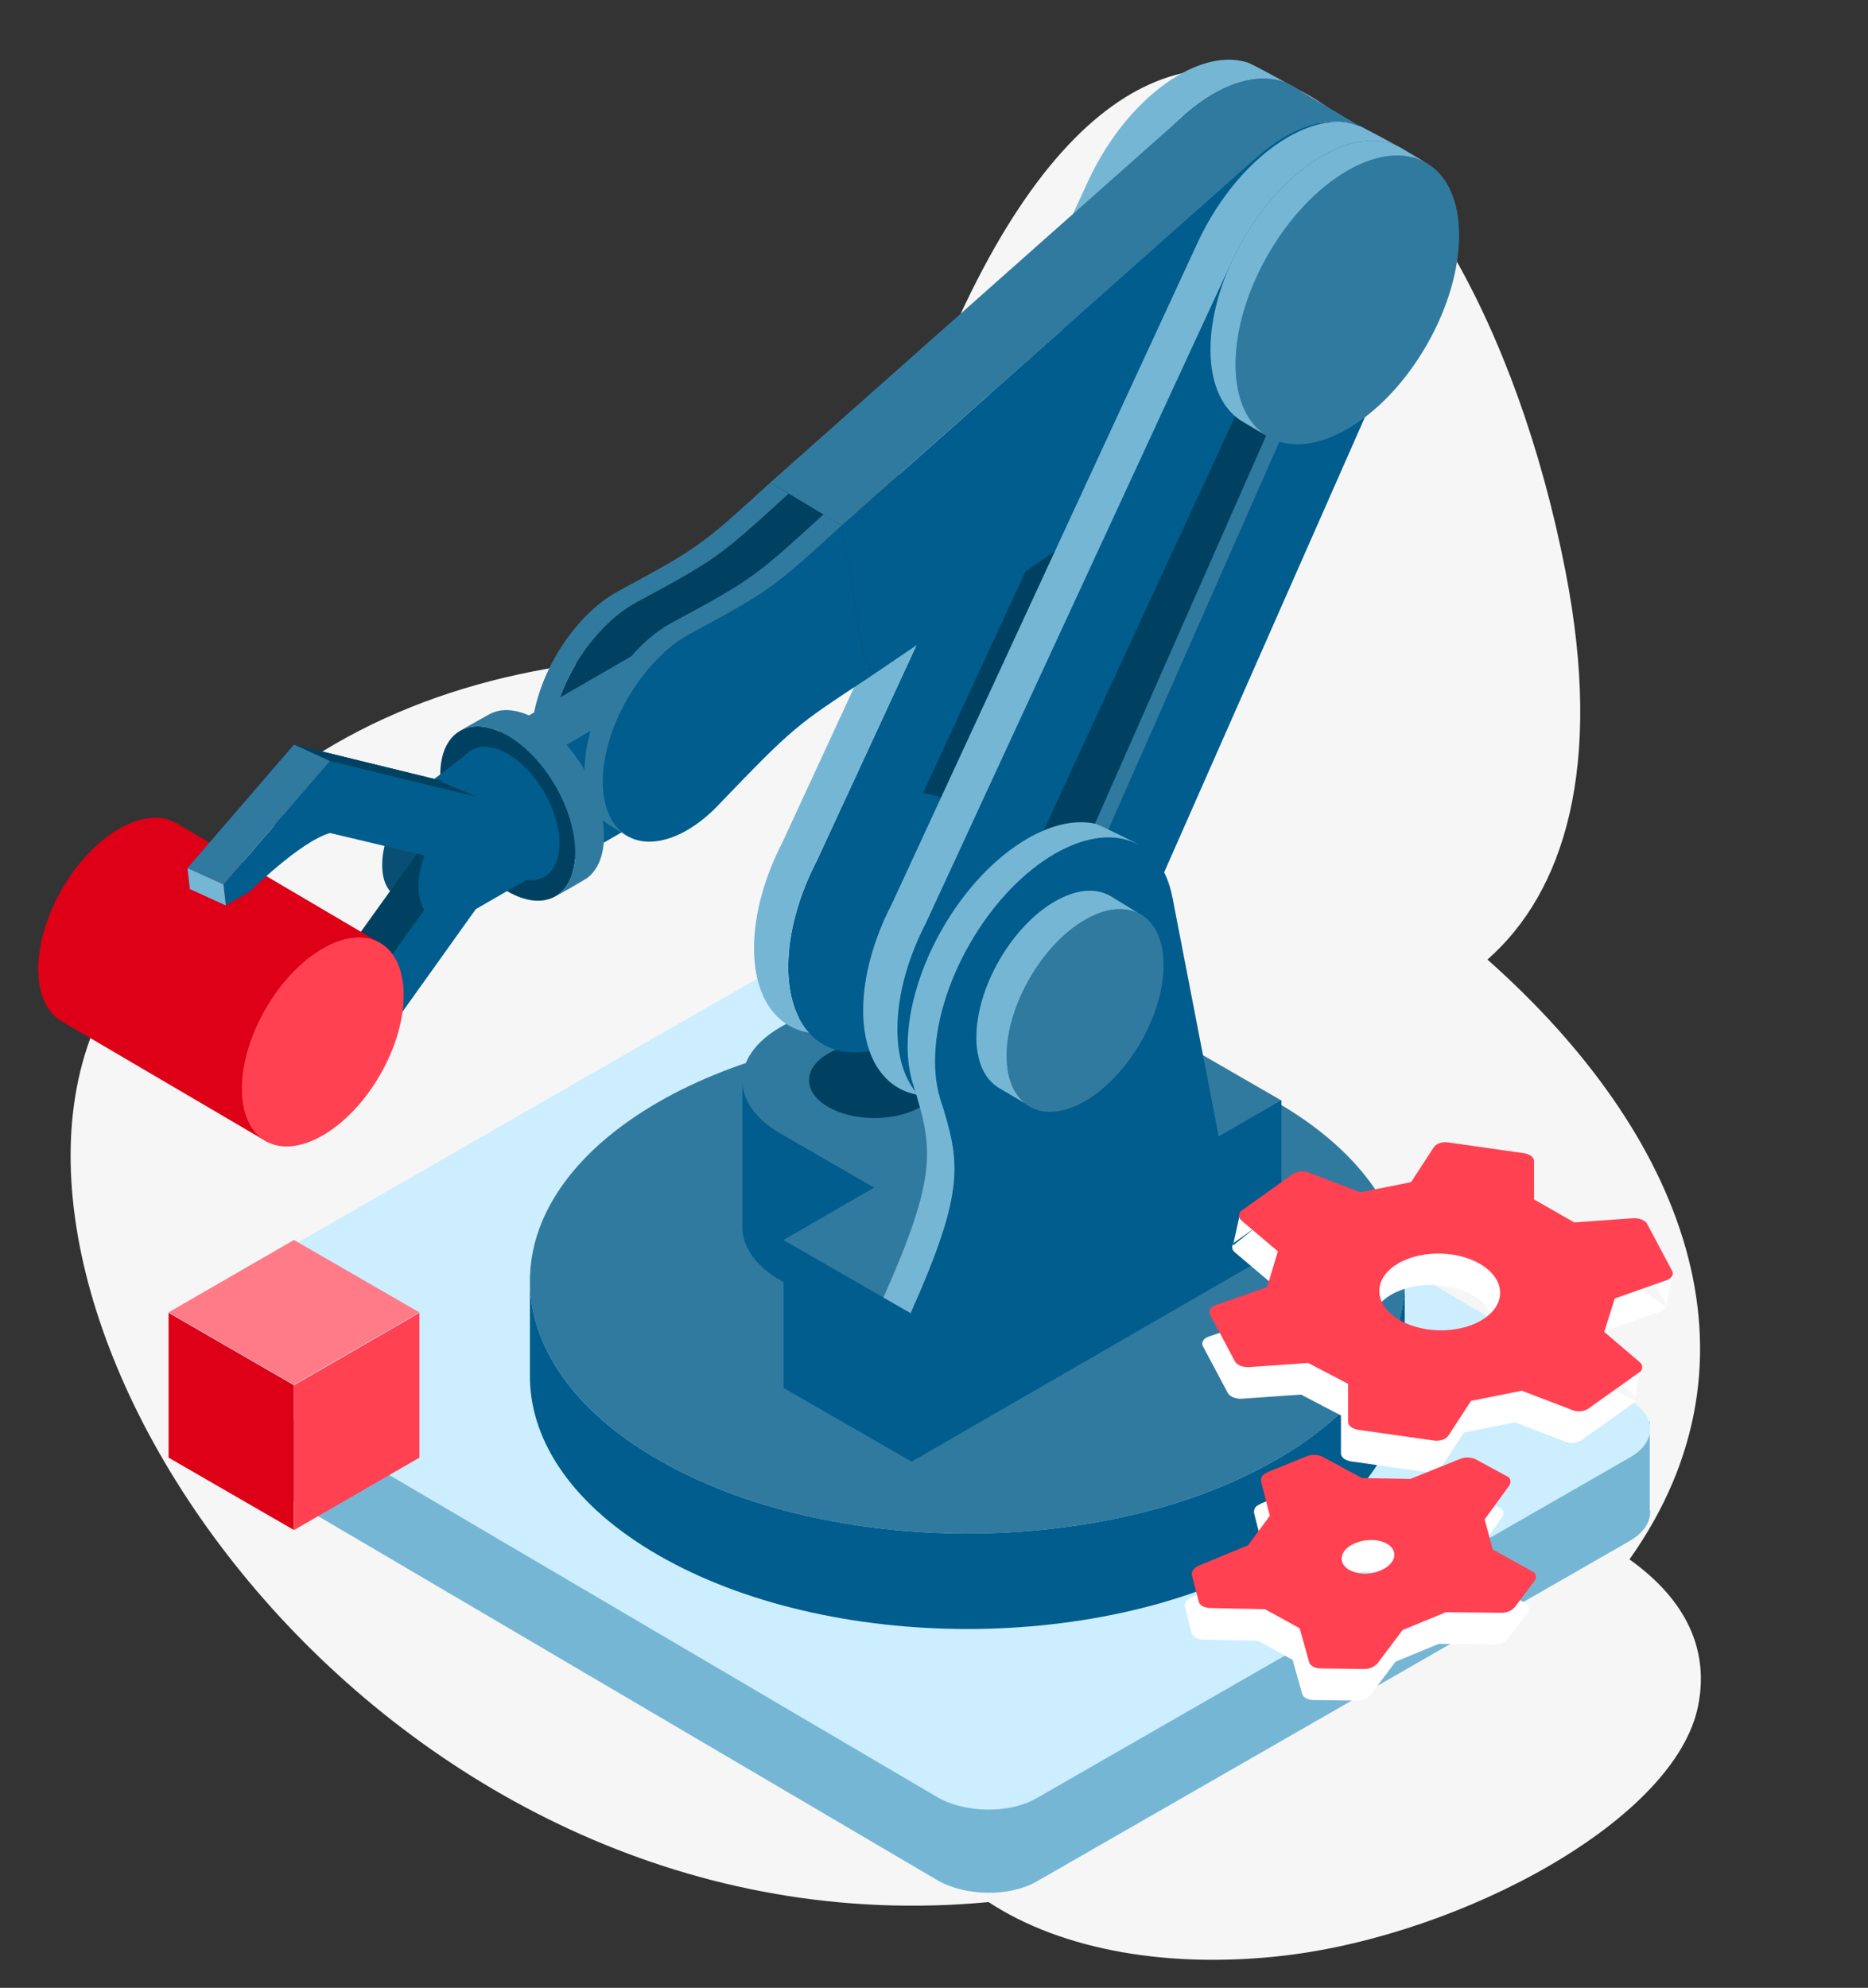 <?xml version="1.0" encoding="UTF-8"?> <svg xmlns="http://www.w3.org/2000/svg" width="266" height="283" viewBox="0 0 266 283" fill="none"><rect x="0" y="0" width="266" height="283" fill="#333333" stroke="none"/><g clip-path="url(#clip0_33_23629)"><path fill-rule="evenodd" clip-rule="evenodd" d="M183.055 278.392C166.771 280.324 151.352 277.74 140.768 270.792C56.543 278.74 -4.757 192.389 13.191 146.955C31.781 99.861 78.252 87.772 124.446 95.678C123.362 88.241 123.991 80.374 126.313 72.854C158.286 -32.962 209.35 11.722 222.911 81.271C228.384 109.268 222.712 127.011 211.809 136.61C239.654 161.302 252.526 193.11 232.033 222.007C239.396 227.249 243.47 234.129 241.847 242.664C238.793 259.032 208.271 275.372 183.055 278.392Z" fill="#F6F6F6"></path><path fill-rule="evenodd" clip-rule="evenodd" d="M234.971 215.022V215.022C235.067 216.604 234.154 218.139 232.137 219.338L147.601 267.871C143.759 270.077 137.419 269.981 133.48 267.679L27.667 205.478C25.505 204.231 24.545 202.553 24.689 200.922H24.641V188.693H42.364L111.962 148.696C115.804 146.49 122.145 146.586 126.083 148.888L217.103 202.409H234.923V215.022H234.971Z" fill="#76B6D5"></path><path fill-rule="evenodd" clip-rule="evenodd" d="M126.133 137.04L231.986 199.269C235.926 201.572 235.974 205.266 232.13 207.474L147.563 256.028C143.719 258.235 137.377 258.139 133.437 255.836L27.632 193.656C23.692 191.353 23.644 187.658 27.488 185.451L112.055 136.896C115.899 134.641 122.193 134.737 126.133 137.04Z" fill="#CCEEFF"></path><path d="M137.753 218.325C172.156 218.325 200.045 202.223 200.045 182.36C200.045 162.496 172.156 146.394 137.753 146.394C103.35 146.394 75.461 162.496 75.461 182.36C75.461 202.223 103.35 218.325 137.753 218.325Z" fill="#317A9F"></path><path d="M124.505 169.077L111.143 161.362C107.597 159.315 105.792 156.643 105.72 153.96V174.447C105.603 177.274 107.405 180.124 111.143 182.281L124.514 190.002L129.695 187.011L111.57 176.545L124.505 169.077Z" fill="#005D8D"></path><path d="M182.469 156.674L129.809 187.077L111.57 176.547L164.229 146.142L182.469 156.674Z" fill="#317A9F"></path><path d="M150.99 153.795L124.514 169.081L111.143 161.361C103.904 157.182 103.904 150.406 111.143 146.227L111.408 146.074C118.647 141.895 130.382 141.895 137.621 146.074L150.99 153.795Z" fill="#317A9F"></path><path d="M182.469 177.688L129.809 208.09V187.029L182.469 156.627V177.688Z" fill="#005D8D"></path><path d="M111.57 176.547V197.587L129.809 208.09V187.029L111.57 176.547Z" fill="#005D8D"></path><path d="M124.514 159.172C129.658 159.172 133.829 156.765 133.829 153.795C133.829 150.825 129.658 148.417 124.514 148.417C119.369 148.417 115.199 150.825 115.199 153.795C115.199 156.765 119.369 159.172 124.514 159.172Z" fill="#004162"></path><path d="M188.663 22.539C188.663 12.387 181.535 8.271 172.742 13.347C167.454 16.399 162.771 22.083 159.876 28.335C141.576 67.905 135.296 81.486 116.321 122.52C113.778 127.428 112.241 132.775 112.241 137.653C112.241 148.534 119.88 152.946 129.305 147.505C134.759 144.357 139.61 138.598 142.734 132.198L142.784 132.21C162.042 88.56 167.918 75.244 185.886 34.518C187.637 30.553 188.663 26.389 188.663 22.539Z" fill="#005D8D"></path><path d="M131.448 112.884L162.56 45.606L169.628 47.286L139.808 114.87L131.448 112.884Z" fill="#004162"></path><path d="M112.241 137.654C112.241 132.777 113.778 127.428 116.321 122.52C135.296 81.487 141.576 67.905 159.875 28.335C162.771 22.083 167.454 16.399 172.743 13.347C176.972 10.905 180.813 10.596 183.663 12.056C183.651 12.048 183.642 12.042 183.63 12.034C183.198 11.783 178.265 9.113 177.786 8.948C175.067 8.016 171.621 8.51 167.873 10.672C162.585 13.725 157.902 19.409 155.007 25.66C136.707 65.231 130.427 78.811 111.452 119.846C108.909 124.754 107.372 130.101 107.372 134.979C107.372 141.924 110.487 146.228 115.19 147.021C113.328 144.941 112.241 141.759 112.241 137.654Z" fill="#76B6D5"></path><path d="M200.033 182.094V181.692C200.021 181.827 200.031 181.96 200.033 182.094Z" fill="#005D8D"></path><path d="M75.461 181.692V182.358C75.461 182.136 75.482 181.914 75.488 181.692H75.461Z" fill="#005D8D"></path><path d="M181.799 207.79C157.472 221.836 118.031 221.836 93.705 207.79C81.542 200.767 75.461 191.563 75.461 182.359V196.333C75.644 205.408 81.713 214.455 93.705 221.379C118.032 235.425 157.473 235.425 181.799 221.379C193.793 214.455 199.86 205.408 200.028 196.333C200.033 196.333 200.033 196.212 200.033 196.212C200.034 196.036 200.034 195.859 200.033 195.684V182.623C199.917 191.739 193.847 200.835 181.799 207.79Z" fill="#005D8D"></path><path d="M83.565 217.885C83.559 217.864 83.559 217.956 83.559 217.956C83.559 217.932 83.565 217.909 83.565 217.885Z" fill="#005D8D"></path><path fill-rule="evenodd" clip-rule="evenodd" d="M105.726 153.5C105.72 153.5 105.72 153.632 105.72 153.632C105.722 153.588 105.725 153.543 105.726 153.5Z" fill="#094F73"></path><path d="M198.66 25.602C197.133 16.485 188.876 14.576 180.218 21.338C179.754 21.699 179.301 22.082 178.856 22.478C148.104 49.76 140.472 56.531 120.06 74.642C119.999 74.7 119.936 74.765 119.874 74.822L123.519 96.584C123.585 96.54 123.65 96.504 123.716 96.461C144.773 82.2 152.643 76.865 184.364 55.362C184.823 55.047 185.285 54.714 185.748 54.353C194.406 47.591 200.187 34.719 198.66 25.602Z" fill="#005D8D"></path><path d="M204.209 31.389C204.209 21.237 197.081 17.121 188.288 22.197C183 25.249 178.317 30.933 175.422 37.185C157.122 76.755 150.842 90.336 131.867 131.37C129.324 136.278 127.787 141.625 127.787 146.503C127.787 157.384 135.426 161.796 144.851 156.355C150.305 153.207 155.156 147.448 158.28 141.046L158.33 141.058C177.588 97.408 183.464 84.093 201.432 43.366C203.183 39.403 204.209 35.239 204.209 31.389Z" fill="#005D8D"></path><path d="M146.994 121.734L178.107 54.456L185.174 56.136L155.355 123.72L146.994 121.734Z" fill="#004162"></path><path d="M178.107 54.456L178.044 54.591L183.05 55.782L153.291 123.23L155.355 123.72L185.174 56.136L178.107 54.456Z" fill="#317A9F"></path><path d="M125.798 184.723L129.809 187.029V192.547L170.666 164.943L163.065 125.682C162.324 121.672 162.113 120.252 162.113 120.252C161.877 120.052 156.485 117.384 155.97 117.273C153.224 116.674 149.895 117.318 146.309 119.388C136.886 124.828 129.246 138.06 129.246 148.942C129.246 151.038 129.533 152.89 130.056 154.48C132.822 163.359 133.628 167.166 125.798 184.723Z" fill="#76B6D5"></path><path d="M129.669 186.949L129.807 187.029V192.936L174.569 167.094L166.968 127.833L133.893 156.42C136.719 165.467 137.598 169.188 129.669 186.949Z" fill="#005D8D"></path><path d="M162.273 148.212C168.937 136.671 168.937 124.196 162.273 120.349C155.61 116.502 144.807 122.739 138.143 134.28C131.48 145.821 131.48 158.296 138.143 162.143C144.806 165.99 155.61 159.753 162.273 148.212Z" fill="#005D8D"></path><path d="M162.415 148.414C166.781 140.852 166.782 132.679 162.416 130.158C158.051 127.638 150.972 131.724 146.607 139.286C142.241 146.848 142.241 155.021 146.606 157.541C150.972 160.062 158.05 155.975 162.415 148.414Z" fill="#317A9F"></path><path d="M147.195 157.806L147.275 157.852C147.251 157.834 147.224 157.818 147.195 157.806Z" fill="#F693A2"></path><path d="M143.336 150.3C143.336 143.182 148.35 134.496 154.515 130.936C157.452 129.24 160.121 129.025 162.119 130.018C162.129 130.006 158.127 127.564 158.127 127.564C156.065 126.39 153.282 126.559 150.212 128.331C144.048 131.89 139.032 140.575 139.032 147.694C139.032 151.227 140.27 153.715 142.268 154.896C142.266 154.899 142.301 154.92 142.301 154.92C142.319 154.93 145.952 157.072 145.952 157.072C144.321 155.77 143.336 153.451 143.336 150.3Z" fill="#76B6D5"></path><path d="M203.114 49.196C209.331 38.428 209.331 26.789 203.113 23.2C196.896 19.61 186.816 25.429 180.6 36.197C174.383 46.964 174.383 58.603 180.6 62.193C186.817 65.782 196.897 59.963 203.114 49.196Z" fill="#317A9F"></path><path d="M127.787 146.504C127.787 141.627 129.324 136.278 131.867 131.37C150.842 90.338 157.122 76.755 175.421 37.185C178.317 30.933 183 25.25 188.288 22.197C192.516 19.755 196.358 19.446 199.208 20.906C199.196 20.898 199.187 20.892 199.175 20.885C198.743 20.633 193.809 17.963 193.331 17.798C190.611 16.866 187.166 17.36 183.417 19.523C178.13 22.575 173.447 28.259 170.552 34.511C152.252 74.081 145.971 87.662 126.996 128.696C124.454 133.604 122.916 138.951 122.916 143.829C122.916 150.774 126.032 155.078 130.734 155.871C128.874 153.791 127.787 150.609 127.787 146.504Z" fill="#76B6D5"></path><path d="M175.938 51.882C175.938 41.73 183.066 29.383 191.858 24.307C196.431 21.667 200.552 21.519 203.454 23.407C203.43 23.391 203.414 23.374 203.39 23.359C203.207 23.236 199.859 21.264 199.545 21.082C196.664 19.419 192.684 19.659 188.288 22.197C179.495 27.273 172.368 39.618 172.368 49.771C172.368 54.946 174.221 58.554 177.201 60.174C177.369 60.265 179.678 61.651 180.444 62.089C177.657 60.388 175.938 56.863 175.938 51.882Z" fill="#76B6D5"></path><path d="M119.874 74.821C119.937 74.764 119.999 74.7 120.062 74.644C140.474 56.53 148.104 49.759 178.856 22.474C179.303 22.083 179.756 21.7 180.218 21.339C185.207 17.443 190.058 16.431 193.571 18.012C193.538 17.961 193.493 17.905 193.424 17.836C193.424 17.836 184.955 12.808 184.614 12.571C181.062 10.104 175.64 10.855 170.051 15.22C169.587 15.582 169.134 15.964 168.689 16.36C137.936 43.641 130.304 50.412 109.892 68.523C109.83 68.581 109.767 68.646 109.706 68.703L113.351 90.465C113.417 90.421 113.481 90.385 113.547 90.342C116.439 88.393 119.076 86.607 121.566 84.919L119.874 74.821Z" fill="#317A9F"></path><path d="M109.706 68.703L119.873 74.81L123.519 96.584L113.351 90.465L109.706 68.703Z" fill="#004162"></path><path d="M112.295 70.284C102.519 79.183 102.237 79.495 90.75 85.684C90.741 85.689 90.732 85.693 90.723 85.698C90.701 85.71 90.681 85.72 90.659 85.732C89.127 86.56 87.56 87.741 86.034 89.283C79.832 95.556 76.695 105.357 79.028 111.171C81.36 116.986 88.278 116.614 94.481 110.341C94.568 110.253 94.649 110.157 94.734 110.068C105.485 98.884 105.765 98.755 115.943 92.074L112.295 70.284Z" fill="#004162"></path><path d="M79.028 111.172C76.695 105.357 79.833 95.557 86.034 89.284C87.558 87.742 89.126 86.562 90.659 85.737C90.68 85.722 90.701 85.711 90.722 85.699C90.731 85.695 90.74 85.69 90.749 85.686C102.233 79.498 102.518 79.185 112.287 70.291L109.703 68.694C99.927 77.593 99.645 77.905 88.158 84.094C88.149 84.099 88.14 84.103 88.131 84.108C88.109 84.12 88.089 84.13 88.067 84.142C86.535 84.97 84.968 86.151 83.442 87.693C77.24 93.966 74.103 103.767 76.436 109.581C76.982 110.944 77.781 111.967 78.764 112.654C79.017 112.831 81.572 114.421 81.849 114.555C81.9 114.579 81.951 114.594 82.002 114.616C80.727 113.953 79.689 112.821 79.028 111.172Z" fill="#317A9F"></path><path d="M67.487 123.375L94.44 107.814L94.439 90.814L67.487 106.375V123.375Z" fill="#317A9F"></path><path d="M76.31 125.544L103.263 109.983V92.985L76.31 108.546V125.544Z" fill="#005D8D"></path><path d="M79.103 127.594C82.856 125.426 82.856 118.4 79.103 111.899C75.35 105.399 69.265 101.886 65.511 104.053C61.758 106.22 61.757 113.247 65.511 119.747C69.264 126.248 75.349 129.761 79.103 127.594Z" fill="#004162"></path><path d="M61.244 127.145L69.764 122.226V106.325L61.244 111.243C57.479 113.417 54.426 118.703 54.426 123.05V123.209C54.428 127.557 57.479 129.318 61.244 127.145Z" fill="#094F73"></path><path d="M74.9 125.277C71.1 124.734 66.848 120.051 65.42 114.84C63.992 109.629 65.919 105.832 69.719 106.375C73.518 106.918 77.771 111.601 79.199 116.812C80.627 122.023 78.698 125.821 74.9 125.277Z" fill="#005D8D"></path><path d="M42.177 145.479C37.851 149.209 30.773 150.312 30.773 150.312L27.345 152.29L27.008 155.664L42.177 155.728L63.246 126.243L61.28 118.879L42.177 145.479Z" fill="#004162"></path><path d="M46.989 148.238C42.663 151.968 35.585 153.071 35.585 153.071L32.157 155.049L31.82 158.423L46.989 158.487L68.058 129.002L66.092 121.64L46.989 148.238Z" fill="#005D8D"></path><path d="M48.567 151.908C48.567 153.104 47.727 154.559 46.692 155.157C45.656 155.756 44.816 155.27 44.816 154.074C44.816 152.879 45.656 151.424 46.692 150.825C47.727 150.227 48.567 150.713 48.567 151.908Z" fill="#317A9F"></path><path d="M119.873 74.81C110.097 83.709 109.815 84.021 98.328 90.21C98.319 90.215 98.31 90.219 98.301 90.224C98.279 90.236 98.259 90.246 98.237 90.258C96.705 91.086 95.138 92.267 93.612 93.809C87.41 100.082 84.273 109.883 86.606 115.697C88.938 121.512 95.856 121.14 102.059 114.867C102.146 114.779 102.227 114.683 102.312 114.593C113.063 103.409 113.343 103.28 123.521 96.599L119.873 74.81Z" fill="#005D8D"></path><path d="M86.606 115.698C84.273 109.882 87.411 100.083 93.612 93.81C95.136 92.268 96.704 91.087 98.237 90.262C98.258 90.247 98.279 90.237 98.3 90.225C98.309 90.22 98.318 90.216 98.327 90.211C109.811 84.024 110.096 83.709 119.865 74.817L117.281 73.219C107.505 82.119 107.223 82.431 95.736 88.62C95.727 88.624 95.718 88.629 95.709 88.633C95.687 88.645 95.667 88.656 95.645 88.668C94.113 89.496 92.546 90.676 91.02 92.218C84.818 98.491 81.681 108.292 84.014 114.106C84.56 115.47 85.359 116.493 86.342 117.18C86.595 117.357 89.15 118.947 89.427 119.08C89.478 119.104 89.529 119.119 89.58 119.142C88.304 118.479 87.267 117.345 86.606 115.698Z" fill="#317A9F"></path><path d="M85.395 114.789C83.531 107.985 77.978 101.871 73.017 101.161C71.697 100.972 70.55 101.185 69.612 101.727C69.386 101.857 65.682 103.909 65.481 104.077C65.463 104.092 65.451 104.107 65.435 104.124C66.39 103.54 67.562 103.293 68.928 103.488C73.889 104.197 79.442 110.311 81.306 117.115C82.731 122.314 81.591 126.424 78.765 127.764C79.191 127.614 83.268 125.251 83.609 125.001C85.875 123.328 86.687 119.5 85.395 114.789Z" fill="#317A9F"></path><path d="M62.934 111.163L68.058 113.497L46.989 108.34L41.865 106.006L62.934 111.163Z" fill="#004162"></path><path d="M27.345 152.291L32.157 155.049L31.821 158.423L27.008 155.664L27.345 152.291Z" fill="#76B6D5"></path><path d="M30.626 150.396L35.585 153.07L32.157 155.049L27.345 152.29L30.626 150.396Z" fill="#005D8D"></path><path d="M74.937 109.382L67.269 106.724L61.844 110.897L67.917 113.435L74.937 109.382Z" fill="#005D8D"></path><path d="M53.679 134L25.122 117.197C23.036 115.986 20.15 116.156 16.962 117.996C10.598 121.671 5.439 130.607 5.439 137.955C5.439 141.648 6.743 144.236 8.847 145.433L38.078 162.585L53.679 134Z" fill="#DE0016"></path><path d="M54.112 153.043C58.612 145.249 58.612 136.825 54.112 134.226C49.611 131.628 42.315 135.84 37.815 143.634C33.315 151.428 33.316 159.852 37.816 162.451C42.316 165.049 49.612 160.837 54.112 153.043Z" fill="#FF4152"></path><path d="M30.461 124.591C30.461 124.591 37.539 117.52 41.865 116.256L60.968 120.798L62.934 111.165L41.865 106.008L26.696 123.588L27.033 126.571L30.461 124.591Z" fill="#004162"></path><path d="M35.585 126.927C35.585 126.927 42.663 119.856 46.989 118.591L66.092 123.132L68.058 113.497L46.989 108.34L31.82 125.92L32.157 128.904L35.585 126.927Z" fill="#005D8D"></path><path d="M66.417 130.201L74.937 125.283V109.381L66.417 114.3C62.652 116.473 59.6 121.759 59.6 126.106V126.265C59.601 130.614 62.652 132.375 66.417 130.201Z" fill="#005D8D"></path><path d="M26.696 123.586L31.82 125.92L46.989 108.34L41.865 106.006L26.696 123.586Z" fill="#317A9F"></path><path d="M26.696 123.586L27.033 126.571L32.157 128.905L31.82 125.92L26.696 123.586Z" fill="#76B6D5"></path><path d="M41.859 217.825L24.005 207.517V186.9L41.859 197.209V217.825Z" fill="#DE0016"></path><path d="M41.858 197.146L24.003 186.837L41.858 176.529L59.714 186.837L41.858 197.146Z" fill="#FF7B87"></path><path d="M59.726 207.519L41.871 217.827V197.211L59.726 186.903V207.519Z" fill="#FF4152"></path><path fill-rule="evenodd" clip-rule="evenodd" d="M171.363 233.429L179.139 233.599L184.068 236.309L185.428 241.137C185.555 241.645 186.235 242.026 187.042 242.026L193.119 242.111C193.884 242.153 194.649 241.857 195.158 241.306L198.728 236.563L204.889 234.022L212.708 234.107C213.472 234.149 214.237 233.853 214.747 233.26L217.509 229.576C217.807 229.195 217.764 228.644 217.382 228.305C217.297 228.263 217.212 228.221 217.127 228.178L211.56 225.087L210.413 220.81L213.897 216.024C214.195 215.643 214.152 215.05 213.77 214.754C213.685 214.712 213.6 214.669 213.515 214.627L209.138 212.256C208.416 211.917 207.609 211.917 206.886 212.213L199.833 215.05L192.949 214.923L187.297 211.874C186.575 211.536 185.768 211.536 185.045 211.832L179.606 214.034C179.436 214.119 179.309 214.204 179.139 214.288C178.714 214.5 178.502 214.966 178.587 215.432L179.819 220.302L176.717 224.494L169.748 227.374C168.983 227.67 168.601 228.221 168.729 228.771L169.706 232.54C169.876 233.048 170.556 233.429 171.363 233.429ZM191.207 224.663C192.652 223.647 195.031 223.435 196.519 224.24C198.006 225.045 198.006 226.569 196.561 227.585L196.519 227.628C195.754 228.136 194.861 228.432 193.927 228.517C193.034 228.602 192.1 228.432 191.292 228.051C189.762 227.204 189.762 225.722 191.207 224.663V224.663Z" fill="white"></path><path fill-rule="evenodd" clip-rule="evenodd" d="M172.106 190.298C171.337 190.553 171.038 191.147 171.294 191.657L174.84 198.327C175.14 198.837 175.951 199.177 176.806 199.134L185.266 198.54L190.948 201.513V206.909C190.948 207.461 191.547 207.928 192.401 208.056L203.168 209.585C204.023 209.713 204.877 209.415 205.219 208.906L208.466 203.935L215.687 202.491L222.908 205.252C223.635 205.549 224.489 205.464 225.173 205.04L232.394 199.899C232.821 199.687 232.949 199.134 232.735 198.71C232.65 198.582 232.564 198.497 232.479 198.412L227.437 194.121L228.933 189.363L236.282 186.772C237.051 186.517 237.393 185.922 237.093 185.412L233.59 178.742C233.291 178.232 232.479 177.893 231.624 177.935L223.207 178.53L217.482 175.259V169.821C217.482 169.268 216.884 168.801 216.029 168.674L205.262 167.144C204.407 167.017 203.553 167.314 203.211 167.824L199.964 172.795L192.743 174.239L185.394 171.435C184.625 171.138 183.813 171.223 183.129 171.647L175.909 176.788C175.481 177 175.353 177.553 175.567 177.978C175.652 178.105 175.738 178.19 175.823 178.275L180.993 182.651L179.455 187.749L172.106 190.298ZM197.529 184.69C200.648 182.481 206.074 182.311 209.663 184.35C213.252 186.389 213.594 189.873 210.475 192.082C207.356 194.291 201.93 194.461 198.341 192.422C194.752 190.383 194.41 186.899 197.529 184.69ZM237.179 186.134L238.205 181.504L231.881 182.141L237.179 186.134ZM232.778 199.389L233.59 194.589L228.42 197.18L232.778 199.389ZM175.567 177.34L176.592 172.71L180.523 173.347L175.567 177.34Z" fill="white"></path><path fill-rule="evenodd" clip-rule="evenodd" d="M172.319 228.929L180.138 229.099L185.067 231.809L186.427 236.637C186.554 237.145 187.234 237.526 188.041 237.526L194.118 237.611C194.883 237.653 195.648 237.357 196.158 236.806L199.727 232.063L205.889 229.522L213.707 229.607C214.472 229.649 215.237 229.353 215.747 228.76L218.509 225.076C218.807 224.695 218.764 224.144 218.382 223.805C218.297 223.763 218.212 223.678 218.127 223.678L212.56 220.587L211.413 216.31L214.897 211.524C215.195 211.143 215.152 210.55 214.77 210.254C214.685 210.212 214.6 210.169 214.515 210.127L210.138 207.756C209.416 207.417 208.608 207.417 207.886 207.713L200.832 210.55L193.948 210.423L188.296 207.374C187.574 207.036 186.767 207.036 186.044 207.332L180.605 209.534C180.435 209.619 180.308 209.704 180.138 209.788C179.713 210 179.5 210.466 179.585 210.932L180.818 215.802L177.716 219.994L170.747 222.874C170.024 223.17 169.599 223.721 169.727 224.271L170.704 228.04C170.832 228.548 171.469 228.887 172.319 228.929ZM192.121 220.163C193.566 219.147 195.946 218.935 197.433 219.74C198.92 220.545 198.92 222.069 197.475 223.085L197.433 223.128C196.668 223.636 195.776 223.932 194.841 224.017C193.948 224.102 193.014 223.932 192.206 223.551C190.677 222.704 190.677 221.18 192.121 220.163Z" fill="#FF4152"></path><path fill-rule="evenodd" clip-rule="evenodd" d="M173.124 185.798C172.355 186.053 172.013 186.647 172.312 187.157L175.857 193.827C176.156 194.337 176.968 194.677 177.822 194.634L186.281 194.04L191.962 197.013V202.409C191.962 202.961 192.56 203.428 193.414 203.556L204.179 205.085C205.033 205.213 205.888 204.915 206.23 204.406L209.476 199.435L216.695 197.991L223.915 200.752C224.641 201.049 225.495 200.964 226.179 200.54L233.398 195.399C233.825 195.187 233.953 194.634 233.74 194.21C233.654 194.082 233.569 193.997 233.483 193.912L228.443 189.621L229.938 184.863L237.285 182.272C238.054 182.017 238.396 181.422 238.097 180.912L234.551 174.242C234.295 173.732 233.441 173.393 232.586 173.435L224.171 174.03L218.447 170.759V165.321C218.447 164.768 217.849 164.301 216.994 164.174L206.23 162.644C205.375 162.517 204.521 162.814 204.179 163.324L200.933 168.295L193.713 169.739L186.366 166.935C185.597 166.638 184.785 166.723 184.102 167.147L176.883 172.288C176.455 172.5 176.327 173.053 176.541 173.478C176.626 173.605 176.712 173.69 176.797 173.775L181.966 178.151L180.428 183.249L173.124 185.798ZM198.54 180.232C201.658 178.023 207.084 177.853 210.672 179.893C214.26 181.932 214.602 185.415 211.484 187.625C208.365 189.834 202.94 190.004 199.352 187.964C195.763 185.925 195.422 182.442 198.54 180.232V180.232Z" fill="#FF4152"></path></g><defs><clipPath id="clip0_33_23629"><rect width="266" height="283" fill="white"></rect></clipPath></defs></svg> 